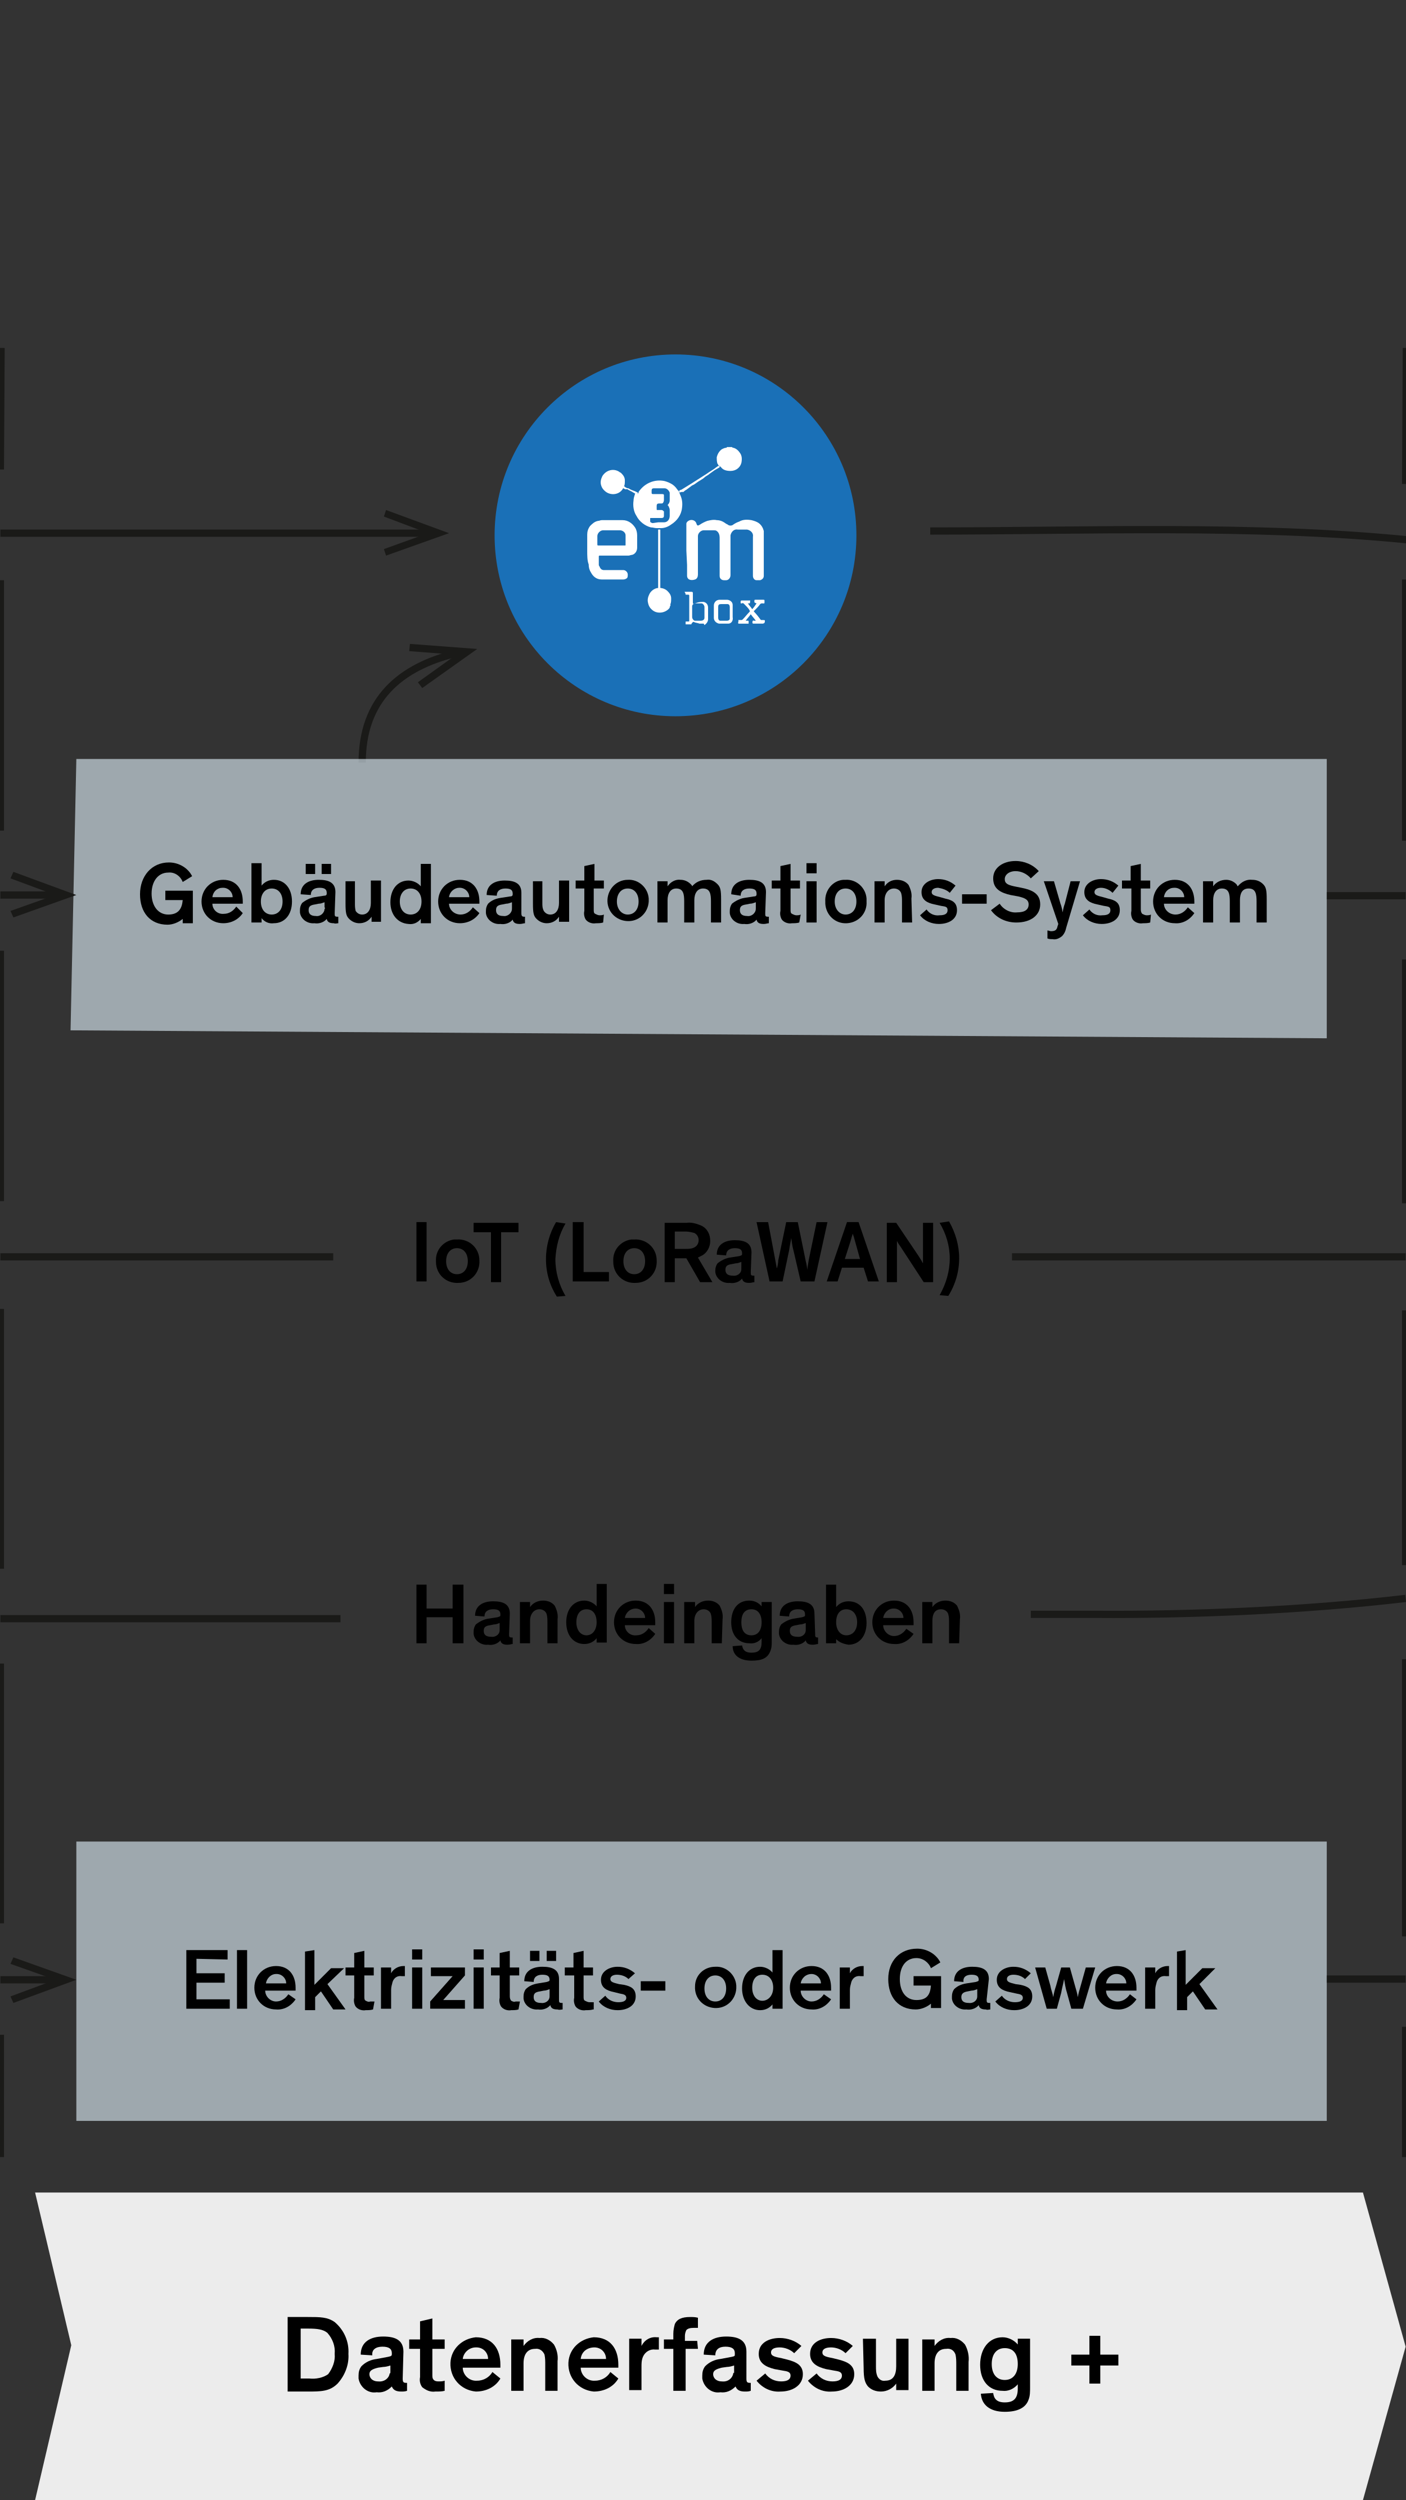 <?xml version="1.0" encoding="utf-8"?>
<!-- Generator: Adobe Illustrator 25.0.0, SVG Export Plug-In . SVG Version: 6.00 Build 0)  -->
<svg version="1.1" id="Ebene_1" xmlns="http://www.w3.org/2000/svg" xmlns:xlink="http://www.w3.org/1999/xlink" x="0px" y="0px"
	 width="194.2px" height="345.3px" viewBox="0 0 194.2 345.3" style="enable-background:new 0 0 194.2 345.3;" xml:space="preserve"
	>
<rect x="0" y="0" width="194.2" height="345.3" fill="#333333" stroke="none"/>
<style type="text/css">
	.st0{fill:none;stroke:#1A1A18;stroke-miterlimit:10;}
	.st1{fill:#1A1A18;}
	.st2{fill:#ECECEC;}
	.st3{opacity:0.64;fill:#DBEAF3;enable-background:new    ;}
	.st4{fill:#1A70B7;}
	.st5{fill:#FFFFFF;}
</style>
<g>
	<path class="st0" d="M194.15,273.338h-10.994"/>
	<path class="st0" d="M194.15,123.715h-10.994"/>
	<path class="st0" d="M128.484,73.341c21.989,0,44.277-0.9,65.766,1.199"/>
	<path class="st0" d="M194.15,220.765c-13.593,1.599-29.185,2.299-42.878,2.199h-8.895"/>
	<line class="st0" x1="139.778" y1="173.589" x2="194.15" y2="173.589"/>
	<path class="st0" d="M50.024,105.324c0-8.696,5.197-13.193,12.993-15.092"/>
	<polygon class="st1" points="58.32,95.029 57.72,94.23 63.018,90.432 56.521,89.932 56.621,88.932 65.916,89.632 	"/>
	<polygon class="st2" points="188.253,345.3 4.848,345.3 9.845,323.911 4.848,302.822 188.253,302.822 194.15,324.111 	"/>
	<path d="M39.73,330.208v-10.195h2.799c1.699,0,2.699,0,3.698,0.7c1.299,1.099,1.999,2.699,1.899,4.398
		c0.1,1.499-0.5,2.998-1.499,4.098c-1.099,1.099-2.299,1.099-4.198,1.099H39.73V330.208z M41.529,328.509h1.199
		c0.9,0.1,1.899-0.1,2.599-0.6c0.6-0.8,0.999-1.799,0.9-2.799c0.1-1.099-0.3-2.099-0.999-2.898c-0.6-0.5-1.399-0.6-2.699-0.6H41.53
		L41.529,328.509L41.529,328.509z"/>
	<path d="M55.621,328.509c0,0.5,0.1,0.6,0.5,0.6h0.1v1.099c-0.3,0.1-0.5,0.1-0.8,0.1c-0.7,0-1.099-0.2-1.299-0.7l0,0
		c-0.6,0.6-1.299,0.9-2.099,0.8c-1.199,0.2-2.299-0.7-2.499-1.899c0-0.1,0-0.2,0-0.4c0-0.5,0.1-0.9,0.4-1.299
		c0.6-0.6,1.299-0.9,2.099-0.999l1.599-0.3c0.4-0.1,0.5-0.1,0.5-0.4v-0.1c0-0.6-0.4-0.9-1.299-0.9c-0.9,0-1.499,0.4-1.399,1.199
		l-1.599-0.1c0-1.799,1.399-2.499,3.098-2.499s2.799,0.5,2.799,2.099L55.621,328.509z M53.922,327.61v-0.9
		c-0.3,0.1-0.7,0.2-0.999,0.2l-0.7,0.1c-0.8,0.2-1.199,0.4-1.199,0.9s0.4,0.999,1.199,0.999c0.8,0.1,1.499-0.4,1.599-1.099
		C53.922,327.809,53.922,327.71,53.922,327.61z"/>
	<path d="M61.418,330.208c-0.4,0.1-0.8,0.1-1.299,0.1c-0.7,0.1-1.299-0.2-1.799-0.6c-0.3-0.4-0.4-0.9-0.3-1.399v-3.898h-1.499
		v-1.299h1.499v-2.499l1.699-0.4v2.899h1.699v1.299h-1.699v3.598c0,0.3,0,0.5,0.2,0.7s0.5,0.2,0.7,0.2c0.3,0,0.5,0,0.8-0.1
		C61.418,328.809,61.418,330.208,61.418,330.208z"/>
	<path d="M69.114,328.509c-0.7,1.199-1.999,1.799-3.398,1.799c-2.099-0.2-3.598-1.899-3.498-3.998
		c0.1-1.899,1.599-3.298,3.498-3.498c2.299,0,3.398,1.599,3.398,3.798c0,0.1,0,0.3,0,0.4h-5.197c0,0.999,0.9,1.899,1.999,1.799l0,0
		c0.9,0,1.699-0.5,2.099-1.199L69.114,328.509z M63.917,325.81h3.498c0-0.9-0.7-1.599-1.599-1.599c0,0,0,0-0.1,0
		C64.817,324.211,64.017,324.911,63.917,325.81z"/>
	<path d="M77.01,330.208h-1.699v-3.598c0-0.5,0-0.9-0.1-1.399c-0.2-0.5-0.7-0.9-1.299-0.8c-1.099,0-1.599,0.8-1.599,1.999v3.798
		h-1.699v-7.096h1.699v0.9c0.5-0.7,1.299-1.199,2.199-1.099c0.8-0.1,1.499,0.3,1.999,0.9c0.4,0.7,0.6,1.499,0.5,2.299L77.01,330.208
		L77.01,330.208z"/>
	<path d="M85.406,328.509c-0.7,1.199-1.999,1.799-3.398,1.799c-2.099-0.2-3.598-1.899-3.498-3.998
		c0.1-1.899,1.599-3.298,3.498-3.498c2.299,0,3.398,1.599,3.398,3.798c0,0.1,0,0.3,0,0.4h-5.197c0,0.999,0.9,1.899,1.999,1.799l0,0
		c0.9,0,1.699-0.5,2.099-1.199L85.406,328.509z M80.209,325.81h3.498c0-0.9-0.7-1.599-1.599-1.599l0,0
		C81.108,324.211,80.309,324.811,80.209,325.81z"/>
	<path d="M88.604,323.012v0.999c0.4-0.8,1.199-1.299,2.099-1.199h0.3v1.699h-0.5c-0.7-0.1-1.399,0.3-1.699,0.999
		c-0.2,0.5-0.2,0.9-0.2,1.399v3.198h-1.699v-7.096h1.699V323.012z"/>
	<path d="M96.4,324.411h-1.699v5.797h-1.699v-5.797h-1.299v-1.299h1.299v-0.8c0-0.5,0.1-0.9,0.2-1.299
		c0.3-0.7,0.999-0.999,2.099-0.999c0.4,0,0.7,0,1.099,0.1v1.399c-0.2,0-0.3,0-0.6,0c-0.5,0-0.8,0.1-0.999,0.3
		c-0.1,0.2-0.2,0.5-0.2,0.8v0.7H96.3L96.4,324.411z"/>
	<path d="M103.097,328.509c0,0.5,0.1,0.6,0.5,0.6h0.1v1.099c-0.3,0.1-0.5,0.1-0.8,0.1c-0.7,0-1.099-0.2-1.299-0.7l0,0
		c-0.6,0.6-1.299,0.9-2.099,0.8c-1.199,0.2-2.299-0.7-2.499-1.899c0-0.1,0-0.2,0-0.4c0-0.5,0.1-0.9,0.4-1.299
		c0.6-0.6,1.299-0.9,2.099-0.999l1.599-0.3c0.4-0.1,0.4-0.1,0.4-0.4v-0.1c0-0.6-0.4-0.9-1.299-0.9c-0.9,0-1.399,0.4-1.399,1.199
		l-1.599-0.1c0-1.799,1.399-2.499,3.098-2.499s2.799,0.5,2.799,2.099L103.097,328.509z M101.398,327.61v-0.9
		c-0.3,0.1-0.7,0.2-0.999,0.2l-0.7,0.1c-0.8,0.2-1.199,0.4-1.199,0.9s0.4,0.999,1.199,0.999c0.8,0.1,1.499-0.4,1.599-1.199
		C101.398,327.809,101.398,327.71,101.398,327.61z"/>
	<path d="M109.694,325.011c-0.5-0.5-1.299-0.8-1.999-0.8s-1.199,0.2-1.199,0.7s0.5,0.6,1.499,0.8l0.8,0.2
		c1.099,0.3,2.099,0.7,2.099,1.999c0,1.599-1.499,2.399-3.098,2.399c-1.299,0.1-2.499-0.5-3.298-1.499l1.199-0.999
		c0.5,0.7,1.299,1.099,2.199,1.099c0.9,0,1.299-0.3,1.299-0.8s-0.4-0.6-1.099-0.7l-1.099-0.2c-1.199-0.3-2.199-0.8-2.199-2.099
		c0-1.599,1.499-2.199,2.899-2.199c1.099,0,2.199,0.4,2.998,1.099L109.694,325.011z"/>
	<path d="M116.79,325.011c-0.5-0.5-1.299-0.8-1.999-0.8s-1.199,0.2-1.199,0.7s0.5,0.6,1.499,0.8l0.8,0.2
		c1.099,0.3,2.099,0.7,2.099,1.999c0,1.599-1.499,2.399-3.098,2.399c-1.299,0.1-2.499-0.5-3.298-1.499l1.199-0.999
		c0.5,0.7,1.299,1.099,2.199,1.099c0.9,0,1.299-0.3,1.299-0.8s-0.4-0.6-1.099-0.7l-1.099-0.2c-1.199-0.3-2.199-0.8-2.199-2.099
		c0-1.599,1.499-2.199,2.899-2.199c1.099,0,2.199,0.4,2.998,1.099L116.79,325.011z"/>
	<path d="M119.189,323.012h1.799v3.798c0,0.5,0,0.9,0.2,1.399c0.2,0.4,0.6,0.7,1.099,0.6c1.099,0,1.499-0.8,1.499-1.999v-3.798
		h1.699v7.096h-1.699v-0.9c-0.5,0.7-1.299,1.099-2.099,1.099c-0.7,0-1.299-0.2-1.799-0.7c-0.4-0.5-0.6-0.999-0.6-2.599
		L119.189,323.012z"/>
	<path d="M133.781,330.208h-1.699v-3.598c0-0.5,0-0.9-0.1-1.399c-0.2-0.6-0.7-0.9-1.299-0.8c-1.099,0-1.599,0.8-1.599,1.999v3.798
		h-1.699v-7.096h1.699v0.9c0.5-0.7,1.299-1.199,2.199-1.099c0.8-0.1,1.499,0.3,1.999,0.9c0.4,0.7,0.6,1.599,0.5,2.399
		L133.781,330.208z"/>
	<path d="M137.179,330.508c0.1,0.7,0.4,1.299,1.599,1.299s1.799-0.5,1.799-1.899v-0.6l0,0c-0.5,0.6-1.299,0.999-2.099,0.9
		c-1.899,0-3.098-1.399-3.098-3.598s1.199-3.798,3.098-3.798c0.8,0,1.599,0.4,2.099,0.999v-0.8h1.699v6.697c0,0.6,0,1.199-0.2,1.699
		c-0.4,1.199-1.599,1.699-3.298,1.699c-2.099,0-3.198-0.999-3.298-2.499L137.179,330.508z M138.779,324.311
		c-1.099,0-1.799,0.8-1.799,2.199c0,1.399,0.7,2.199,1.799,2.199s1.799-0.8,1.799-2.199S139.978,324.311,138.779,324.311z"/>
	<path d="M151.972,329.209h-1.499v-2.499h-2.499v-1.499h2.499v-2.599h1.499v2.599h2.499v1.499h-2.499V329.209z"/>
	<rect x="10.545" y="254.347" class="st3" width="172.711" height="38.58"/>
	<path d="M27.136,270.539v1.999h3.898v1.299h-3.898v2.299h4.598v1.299h-5.997v-8.096h5.697v1.299L27.136,270.539z"/>
	<path d="M34.132,277.435h-1.399v-8.096h1.399V277.435z"/>
	<path d="M40.829,276.136c-0.6,0.9-1.599,1.499-2.699,1.399c-1.699,0-2.998-1.299-2.998-2.998c0-1.699,1.299-2.998,2.998-2.998
		c1.799,0,2.699,1.299,2.699,2.998c0,0.1,0,0.2,0,0.4h-4.198c0,0.8,0.7,1.499,1.499,1.499l0,0c0.7,0,1.299-0.4,1.699-0.999
		L40.829,276.136z M36.731,273.937h2.799c0-0.7-0.6-1.299-1.299-1.299c0,0,0,0-0.1,0C37.431,272.638,36.831,273.238,36.731,273.937z
		"/>
	<path d="M43.428,269.34v4.798l2.299-2.299h1.799l-2.299,2.199l2.499,3.498h-1.699l-1.699-2.499l-0.8,0.8v1.799h-1.399v-8.096
		L43.428,269.34z"/>
	<path d="M51.523,277.535c-0.3,0.1-0.7,0.1-0.999,0.1c-0.5,0.1-1.099-0.1-1.399-0.5c-0.2-0.3-0.3-0.8-0.2-1.199v-3.098h-1.199
		v-1.099h1.199v-1.999l1.399-0.3v2.299h1.299v1.099h-1.299v2.898c0,0.3,0,0.5,0.2,0.6s0.4,0.2,0.6,0.1c0.2,0,0.4,0,0.6,0
		L51.523,277.535z"/>
	<path d="M54.022,271.738v0.8c0.3-0.6,0.999-0.999,1.699-0.999h0.2v1.399h-0.4c-0.6-0.1-1.099,0.2-1.299,0.8
		c-0.1,0.4-0.2,0.7-0.2,1.099v2.599h-1.399v-5.697L54.022,271.738L54.022,271.738z"/>
	<path d="M58.32,270.639h-1.399v-1.399h1.399V270.639z M58.32,277.435h-1.399v-5.697h1.399V277.435z"/>
	<path d="M64.217,271.738v1.099l-2.998,3.398h2.998v1.199h-4.798v-0.999l3.098-3.498h-2.998v-1.199L64.217,271.738L64.217,271.738z"
		/>
	<path d="M66.816,270.639h-1.399v-1.399h1.399V270.639z M66.816,277.435h-1.399v-5.697h1.399V277.435z"/>
	<path d="M71.613,277.535c-0.3,0.1-0.7,0.1-0.999,0.1c-0.5,0.1-1.099-0.1-1.399-0.5c-0.2-0.3-0.3-0.8-0.2-1.199v-3.098h-1.199
		v-1.099h1.199v-1.999l1.399-0.3v2.299h1.299v1.099h-1.299v2.898c0,0.3,0.1,0.5,0.2,0.6c0.2,0.1,0.4,0.2,0.6,0.1c0.2,0,0.4,0,0.6,0
		L71.613,277.535z"/>
	<path d="M77.21,276.136c0,0.4,0,0.5,0.4,0.5h0.1v0.9c-0.2,0-0.4,0.1-0.7,0c-0.5,0-0.9-0.1-0.999-0.6l0,0
		c-0.4,0.5-1.099,0.7-1.699,0.6c-0.999,0.1-1.899-0.6-1.999-1.499c0-0.1,0-0.2,0-0.3c0-0.4,0.1-0.7,0.3-0.999
		c0.5-0.5,1.099-0.7,1.699-0.8l1.199-0.2c0.3-0.1,0.4-0.1,0.4-0.3l0,0c0-0.5-0.3-0.7-0.999-0.7s-1.199,0.3-1.199,0.999l-1.299-0.1
		c0-1.399,1.099-1.999,2.499-1.999s2.299,0.4,2.299,1.699L77.21,276.136z M73.212,269.44h1.299v1.399h-1.299V269.44z
		 M75.911,275.436v-0.7c-0.3,0.1-0.5,0.2-0.8,0.2l-0.5,0.1c-0.7,0.1-0.9,0.3-0.9,0.8s0.3,0.8,0.999,0.8c0.6,0.1,1.199-0.3,1.199-0.9
		C75.911,275.536,75.911,275.536,75.911,275.436L75.911,275.436z M75.511,269.44h1.299v1.399h-1.299V269.44z"/>
	<path d="M81.908,277.535c-0.3,0.1-0.7,0.1-0.999,0.1c-0.5,0.1-1.099-0.1-1.399-0.5c-0.2-0.3-0.3-0.8-0.2-1.199v-3.098h-1.3v-1.099
		h1.199v-1.999l1.399-0.3v2.299h1.299v1.099h-1.299v2.898c0,0.3,0,0.5,0.2,0.6s0.4,0.2,0.6,0.2s0.4,0,0.6,0v1h-0.1V277.535z"/>
	<path d="M86.805,273.338c-0.4-0.4-0.999-0.6-1.599-0.6c-0.5,0-0.9,0.2-0.9,0.6s0.4,0.5,1.199,0.7l0.7,0.1
		c0.9,0.2,1.599,0.5,1.599,1.599c0,1.299-1.199,1.899-2.499,1.899c-0.999,0-1.999-0.4-2.599-1.199l0.9-0.8
		c0.4,0.6,1.099,0.9,1.799,0.9c0.7,0,1.099-0.2,1.099-0.6s-0.3-0.5-0.9-0.6l-0.8-0.2c-0.999-0.2-1.799-0.6-1.799-1.699
		c0-1.199,1.199-1.799,2.299-1.799c0.9,0,1.699,0.3,2.399,0.9L86.805,273.338z"/>
	<path d="M88.504,274.937v-1.299h3.398v1.299H88.504z"/>
	<path d="M98.799,271.638c1.499-0.1,2.799,1.099,2.899,2.599c0,0.1,0,0.2,0,0.4c-0.1,1.599-1.399,2.799-2.998,2.699
		s-2.799-1.399-2.699-2.998C96.001,272.838,97.2,271.638,98.799,271.638z M98.799,276.436c0.9,0,1.499-0.7,1.499-1.799
		s-0.6-1.799-1.499-1.799c-0.9,0-1.499,0.7-1.499,1.799S97.9,276.436,98.799,276.436L98.799,276.436z"/>
	<path d="M102.497,274.637c0-1.799,0.999-2.998,2.499-2.998c0.6,0,1.299,0.3,1.699,0.8v-3.098h1.399v8.096h-1.399v-0.6
		c-0.4,0.5-0.999,0.8-1.699,0.8C103.497,277.635,102.497,276.336,102.497,274.637z M105.296,272.738c-0.9,0-1.399,0.7-1.399,1.799
		s0.6,1.799,1.399,1.799s1.499-0.7,1.499-1.799C106.795,273.437,106.195,272.738,105.296,272.738z"/>
	<path d="M114.791,276.136c-0.6,0.9-1.599,1.499-2.699,1.399c-1.699,0-2.998-1.299-2.998-2.998c0-1.699,1.299-2.998,2.998-2.998l0,0
		c1.799,0,2.699,1.299,2.699,2.998c0,0.1,0,0.2,0,0.4h-4.198c0,0.8,0.7,1.499,1.499,1.499l0,0c0.7,0,1.299-0.4,1.699-0.999
		L114.791,276.136z M110.593,273.937h2.799c0-0.7-0.6-1.299-1.299-1.299l0,0C111.293,272.638,110.693,273.238,110.593,273.937z"/>
	<path d="M117.39,271.738v0.8c0.3-0.6,0.999-0.999,1.699-0.999h0.2v1.399h-0.4c-0.6-0.1-1.099,0.2-1.299,0.8
		c-0.1,0.4-0.2,0.7-0.2,1.099v2.599h-1.399v-5.697L117.39,271.738L117.39,271.738z"/>
	<path d="M126.685,269.14c1.299,0,2.599,0.7,3.198,1.899l-1.299,0.8c-0.3-0.8-1.099-1.399-1.999-1.399
		c-1.399,0-2.299,1.099-2.299,2.898s0.9,2.899,2.299,2.899c1.499,0,1.899-0.8,1.999-1.999h-2.399v-1.299h3.798v4.398h-1.399v-0.6
		c-0.6,0.5-1.399,0.8-2.099,0.8c-2.399,0-3.798-1.699-3.798-4.198C122.687,270.839,124.286,269.14,126.685,269.14z"/>
	<path d="M136.28,276.136c0,0.4,0,0.5,0.4,0.5h0.1v0.9c-0.2,0-0.4,0.1-0.6,0c-0.5,0-0.9-0.1-0.999-0.6l0,0
		c-0.4,0.5-1.099,0.7-1.699,0.6c-0.999,0.1-1.899-0.6-1.999-1.499c0-0.1,0-0.2,0-0.3c0-0.4,0.1-0.7,0.3-0.999
		c0.5-0.5,1.099-0.7,1.699-0.8l1.299-0.2c0.3-0.1,0.4-0.1,0.4-0.3l0,0c0-0.5-0.3-0.7-0.999-0.7c-0.7,0-1.199,0.3-1.099,0.999
		l-1.299-0.1c0-1.399,1.099-1.999,2.499-1.999s2.299,0.4,2.299,1.699L136.28,276.136z M134.981,275.436v-0.7
		c-0.3,0.1-0.5,0.2-0.8,0.2l-0.5,0.1c-0.6,0.1-0.9,0.3-0.9,0.8s0.3,0.8,0.999,0.8c0.6,0.1,1.199-0.3,1.199-0.9
		C134.981,275.536,134.981,275.536,134.981,275.436z"/>
	<path d="M141.577,273.338c-0.4-0.4-0.999-0.6-1.599-0.6c-0.5,0-0.9,0.2-0.9,0.6s0.4,0.5,1.199,0.7l0.7,0.1
		c0.9,0.2,1.599,0.5,1.599,1.599c0,1.299-1.199,1.899-2.499,1.899c-0.999,0-1.999-0.4-2.599-1.199l0.9-0.8
		c0.4,0.6,1.099,0.9,1.799,0.9s1.099-0.2,1.099-0.6s-0.3-0.5-0.9-0.6l-0.9-0.2c-0.999-0.2-1.799-0.6-1.799-1.699
		c0-1.199,1.199-1.799,2.299-1.799c0.9,0,1.699,0.3,2.399,0.9L141.577,273.338z"/>
	<path d="M147.374,275.237c-0.2-0.6-0.3-1.299-0.4-1.899l0,0c-0.1,0.6-0.3,1.299-0.4,1.899l-0.6,2.199h-1.399l-1.599-5.697h1.399
		l0.7,2.499c0.1,0.6,0.3,0.999,0.4,1.599l0,0c0.1-0.6,0.2-0.999,0.4-1.599l0.7-2.499h1.199l0.7,2.499c0.2,0.7,0.3,0.999,0.4,1.599
		l0,0c0.1-0.6,0.2-0.9,0.4-1.599l0.7-2.499h1.299l-1.699,5.697h-1.599L147.374,275.237z"/>
	<path d="M156.969,276.136c-0.6,0.9-1.599,1.499-2.699,1.399c-1.699,0-2.998-1.299-2.998-2.998c0-1.699,1.299-2.998,2.998-2.998
		c1.799,0,2.699,1.299,2.699,2.998c0,0.1,0,0.2,0,0.4h-4.198c0,0.8,0.7,1.499,1.599,1.499l0,0c0.7,0,1.299-0.4,1.699-0.999
		L156.969,276.136z M152.771,273.937h2.799c0-0.7-0.6-1.299-1.299-1.299c0,0,0,0-0.1,0
		C153.471,272.638,152.871,273.238,152.771,273.937L152.771,273.937z"/>
	<path d="M159.568,271.738v0.8c0.3-0.6,0.999-0.999,1.699-0.999h0.2v1.399h-0.4c-0.6-0.1-1.099,0.2-1.299,0.8
		c-0.1,0.4-0.2,0.7-0.2,1.099v2.599h-1.399v-5.697L159.568,271.738L159.568,271.738z"/>
	<path d="M163.766,269.34v4.798l2.299-2.299h1.799l-2.199,2.199l2.499,3.498h-1.699l-1.699-2.499l-0.8,0.8v1.799h-1.399v-8.096
		L163.766,269.34z"/>
	<polygon class="st3" points="183.256,143.404 9.745,142.305 10.545,104.824 183.256,104.824 	"/>
	<path d="M23.338,119.117c1.299,0,2.599,0.7,3.198,1.899l-1.299,0.8c-0.3-0.8-1.099-1.399-1.999-1.299
		c-1.399,0-2.299,1.199-2.299,2.899s0.9,2.899,2.299,2.899s1.899-0.8,1.999-1.999h-2.399v-1.299h3.798v4.498h-1.399v-0.6
		c-0.6,0.5-1.399,0.8-2.099,0.8c-2.399,0-3.798-1.699-3.798-4.198S20.939,119.117,23.338,119.117z"/>
	<path d="M33.533,126.113c-0.6,0.9-1.599,1.399-2.699,1.399c-1.699,0-2.998-1.299-2.998-2.998s1.299-2.998,2.998-2.998
		c1.799,0,2.699,1.299,2.699,2.998c0,0.1,0,0.2,0,0.3h-4.198c0,0.8,0.7,1.499,1.599,1.399c0.7,0,1.299-0.4,1.699-0.999
		L33.533,126.113z M29.335,123.914h2.799c0-0.7-0.6-1.299-1.299-1.299c0,0,0,0-0.1,0C30.035,122.615,29.435,123.115,29.335,123.914z
		"/>
	<path d="M36.131,126.813v0.6h-1.399v-8.196h1.399v3.098c0.4-0.5,0.999-0.8,1.699-0.8c1.499,0,2.499,1.199,2.499,2.998
		s-0.999,2.998-2.499,2.998C37.131,127.613,36.531,127.313,36.131,126.813z M37.531,126.313c0.9,0,1.499-0.7,1.499-1.799
		c0-1.099-0.6-1.799-1.499-1.799s-1.499,0.7-1.499,1.799C36.031,125.614,36.631,126.313,37.531,126.313z"/>
	<path d="M46.226,126.113c0,0.4,0,0.5,0.4,0.5h0.1v0.9c-0.2,0-0.4,0.1-0.6,0c-0.5,0-0.9-0.1-0.999-0.6l0,0
		c-0.4,0.5-1.099,0.7-1.699,0.6c-0.999,0.1-1.899-0.6-1.999-1.499c0-0.1,0-0.2,0-0.3c0-0.4,0.1-0.7,0.3-0.999
		c0.5-0.4,1.099-0.7,1.699-0.8l1.299-0.2c0.3,0,0.4-0.1,0.4-0.3v-0.1c0-0.5-0.3-0.7-0.999-0.7c-0.7,0-1.199,0.3-1.199,0.999
		l-1.399-0.1c0-1.399,1.099-1.999,2.499-1.999s2.299,0.4,2.299,1.699L46.226,126.113z M42.228,119.317h1.299v1.399h-1.299V119.317z
		 M44.827,125.314v-0.7c-0.3,0.1-0.5,0.2-0.8,0.2l-0.5,0.1c-0.7,0.1-0.9,0.3-0.9,0.8s0.3,0.8,0.999,0.8
		c0.6,0.1,1.199-0.4,1.199-0.999C44.927,125.514,44.927,125.414,44.827,125.314L44.827,125.314z M44.427,119.317h1.299v1.399h-1.299
		V119.317z"/>
	<path d="M47.725,121.716h1.299v2.998c0,0.4,0,0.7,0.1,1.099c0.2,0.3,0.5,0.5,0.9,0.5c0.8,0,1.199-0.7,1.199-1.599v-3.098h1.399
		v5.697h-1.299v-0.7c-0.4,0.6-0.999,0.9-1.699,0.9c-0.5,0-0.999-0.2-1.399-0.6s-0.5-0.8-0.5-2.099V121.716z"/>
	<path d="M53.922,124.614c0-1.799,0.999-2.998,2.499-2.998c0.6,0,1.299,0.3,1.699,0.8v-3.098h1.399v8.196H58.12v-0.6
		c-0.4,0.5-0.999,0.8-1.699,0.7C54.922,127.513,53.922,126.313,53.922,124.614z M56.721,122.715c-0.9,0-1.499,0.7-1.499,1.799
		c0,1.099,0.6,1.799,1.499,1.799c0.9,0,1.499-0.7,1.499-1.799C58.22,123.415,57.62,122.715,56.721,122.715z"/>
	<path d="M66.216,126.113c-0.6,0.9-1.599,1.399-2.699,1.399c-1.699,0-2.998-1.299-2.998-2.998s1.299-2.998,2.998-2.998
		c1.799,0,2.699,1.299,2.699,2.998c0,0.1,0,0.2,0,0.3h-4.198c0,0.8,0.7,1.499,1.599,1.499l0,0c0.7,0,1.299-0.4,1.699-0.999
		L66.216,126.113z M62.018,123.914h2.799c0-0.7-0.6-1.299-1.299-1.299c0,0,0,0-0.1,0C62.818,122.615,62.118,123.115,62.018,123.914z
		"/>
	<path d="M72.013,126.113c0,0.4,0.1,0.5,0.4,0.5h0.1v0.9c-0.2,0-0.4,0.1-0.7,0.1c-0.5,0-0.9-0.1-0.999-0.6l0,0
		c-0.4,0.5-1.099,0.7-1.699,0.6c-0.999,0.1-1.899-0.6-1.999-1.499c0-0.1,0-0.2,0-0.3c0-0.4,0.1-0.7,0.3-0.999
		c0.5-0.5,1.099-0.7,1.699-0.8l1.299-0.2c0.3,0,0.4-0.1,0.4-0.3v-0.1c0-0.5-0.3-0.7-0.999-0.7s-1.199,0.3-1.199,0.999l-1.399-0.1
		c0-1.399,1.099-1.999,2.499-1.999c1.399,0,2.299,0.4,2.299,1.699L72.013,126.113z M70.714,125.314v-0.7c-0.3,0.1-0.5,0.2-0.8,0.2
		l-0.5,0.1c-0.7,0.1-0.9,0.3-0.9,0.8s0.3,0.8,0.999,0.8c0.6,0.1,1.199-0.4,1.199-0.999
		C70.714,125.514,70.714,125.414,70.714,125.314L70.714,125.314z"/>
	<path d="M73.512,121.716h1.399v2.998c0,0.4,0,0.7,0.2,1.099c0.2,0.3,0.5,0.5,0.9,0.5c0.8,0,1.199-0.7,1.199-1.599v-3.098h1.399
		v5.697H77.21v-0.7c-0.4,0.6-0.999,0.9-1.699,0.9c-0.5,0-0.999-0.2-1.399-0.6s-0.5-0.8-0.5-2.099v-3.098
		C73.612,121.716,73.512,121.716,73.512,121.716z"/>
	<path d="M83.307,127.413c-0.3,0.1-0.7,0.1-0.999,0.1c-0.5,0.1-1.099-0.1-1.399-0.5c-0.2-0.3-0.3-0.8-0.2-1.199v-3.098H79.51v-1.099
		h1.199v-1.999l1.399-0.3v2.299h1.299v1.099h-1.399v2.899c0,0.3,0,0.5,0.2,0.6s0.4,0.2,0.6,0.2s0.4,0,0.6-0.1L83.307,127.413z"/>
	<path d="M86.705,121.516c1.499-0.1,2.799,1.099,2.899,2.599c0,0.1,0,0.2,0,0.4c-0.1,1.599-1.399,2.799-2.998,2.699
		s-2.799-1.399-2.699-2.998C84.007,122.715,85.206,121.516,86.705,121.516z M86.705,126.313c0.9,0,1.499-0.7,1.499-1.799
		c0-1.099-0.6-1.799-1.499-1.799s-1.499,0.7-1.499,1.799C85.206,125.614,85.906,126.313,86.705,126.313L86.705,126.313z"/>
	<path d="M95.601,122.415c0.5-0.6,1.199-0.9,1.999-0.9c0.6-0.1,1.099,0.2,1.499,0.6s0.5,0.8,0.5,2.099v3.198H98.2v-2.898
		c0-0.999-0.1-1.799-1.099-1.799c-0.8,0-1.199,0.7-1.199,1.599v3.098h-1.399v-2.898c0-0.999-0.1-1.799-1.099-1.799
		c-0.8,0-1.199,0.7-1.199,1.599v3.098h-1.399v-5.697h1.399v0.7c0.4-0.6,1.099-0.999,1.799-0.9c0.5,0,0.999,0.2,1.399,0.6
		C95.501,122.215,95.601,122.315,95.601,122.415z"/>
	<path d="M105.696,126.113c0,0.4,0,0.5,0.4,0.5h0.1v0.9c-0.2,0-0.4,0.1-0.7,0.1c-0.5,0-0.9-0.1-0.999-0.6l0,0
		c-0.4,0.5-1.099,0.7-1.699,0.6c-0.999,0.1-1.899-0.6-1.999-1.499c0-0.1,0-0.2,0-0.3c0-0.4,0.1-0.7,0.3-0.999
		c0.5-0.4,1.099-0.7,1.699-0.8l1.299-0.2c0.3,0,0.4-0.1,0.4-0.3v-0.1c0-0.5-0.3-0.7-0.999-0.7c-0.7,0-1.199,0.3-1.199,0.999
		l-1.299-0.2c0-1.399,1.099-1.999,2.499-1.999c1.399,0,2.299,0.4,2.299,1.699L105.696,126.113z M104.396,125.314v-0.7
		c-0.3,0.1-0.5,0.2-0.8,0.2l-0.5,0.1c-0.7,0.1-0.9,0.3-0.9,0.8s0.3,0.8,0.999,0.8c0.6,0.1,1.199-0.4,1.199-0.999
		C104.396,125.514,104.396,125.414,104.396,125.314z"/>
	<path d="M110.393,127.413c-0.3,0.1-0.7,0.1-0.999,0.1c-0.5,0.1-1.099-0.1-1.399-0.5c-0.2-0.3-0.3-0.8-0.2-1.199v-3.098h-1.199
		v-1.099h1.199v-1.999l1.399-0.3v2.299h1.299v1.099h-1.299v2.899c0,0.3,0,0.5,0.2,0.6s0.4,0.2,0.6,0.2s0.4,0,0.6-0.1
		L110.393,127.413z"/>
	<path d="M112.792,120.616h-1.399v-1.399h1.399V120.616z M112.792,127.413h-1.399v-5.697h1.399V127.413z"/>
	<path d="M116.79,121.516c1.499-0.1,2.799,1.099,2.899,2.599c0,0.1,0,0.2,0,0.4c0.1,1.599-1.099,2.899-2.699,2.998
		c-1.599,0.1-2.899-1.099-2.998-2.699c0-0.1,0-0.2,0-0.3c-0.1-1.499,0.999-2.899,2.499-2.998
		C116.59,121.516,116.69,121.516,116.79,121.516z M116.79,126.313c0.9,0,1.499-0.7,1.499-1.799c0-1.099-0.6-1.799-1.499-1.799
		c-0.9,0-1.499,0.7-1.499,1.799C115.291,125.614,115.99,126.313,116.79,126.313L116.79,126.313z"/>
	<path d="M125.985,127.413h-1.399v-2.899c0-0.4,0-0.7-0.1-1.099s-0.5-0.7-0.999-0.7c-0.8,0-1.299,0.7-1.299,1.599v3.098h-1.399
		v-5.697h1.399v0.7c0.4-0.6,0.999-0.9,1.699-0.9c0.6,0,1.199,0.2,1.599,0.7c0.3,0.6,0.5,1.199,0.4,1.899L125.985,127.413z"/>
	<path d="M131.182,123.315c-0.4-0.4-0.999-0.6-1.599-0.7c-0.5,0-0.9,0.2-0.9,0.6s0.4,0.5,1.199,0.7l0.7,0.2
		c0.9,0.2,1.599,0.5,1.599,1.599c0,1.299-1.199,1.899-2.499,1.899c-0.999,0-1.999-0.4-2.599-1.199l0.9-0.8
		c0.4,0.6,1.099,0.9,1.799,0.8c0.7,0,1.099-0.2,1.099-0.7s-0.3-0.5-0.9-0.6l-0.9-0.2c-0.999-0.2-1.799-0.6-1.799-1.699
		c0-1.199,1.199-1.799,2.299-1.799c0.9,0,1.699,0.3,2.399,0.9L131.182,123.315z"/>
	<path d="M132.882,124.814v-1.299h3.398v1.299H132.882z"/>
	<path d="M142.377,121.316c-0.5-0.6-1.299-0.999-2.099-0.999c-0.9,0-1.499,0.5-1.499,1.099c0,0.6,0.4,0.8,1.299,0.999l0.999,0.2
		c1.499,0.3,2.599,0.8,2.599,2.299s-1.299,2.499-3.298,2.499c-1.399,0-2.699-0.6-3.498-1.699l1.199-0.9
		c0.5,0.8,1.499,1.299,2.399,1.199c1.099,0,1.599-0.4,1.599-1.099c0-0.7-0.6-0.9-1.399-1.099l-1.099-0.2
		c-1.299-0.3-2.399-0.8-2.399-2.299s1.399-2.399,3.098-2.399c1.199,0,2.399,0.5,3.198,1.399L142.377,121.316z"/>
	<path d="M149.173,121.716l-1.899,6.397c-0.1,0.5-0.3,0.9-0.6,1.199c-0.4,0.3-0.8,0.5-1.299,0.4c-0.2,0-0.5,0-0.7-0.1v-1.099
		c0.2,0,0.3,0.1,0.5,0.1c0.6,0,0.8-0.2,0.9-0.7l0.1-0.3l-1.999-5.897h1.399l0.9,3.098c0.2,0.5,0.3,1.199,0.3,1.199l0,0
		c0,0,0.1-0.7,0.3-1.199l0.8-3.098L149.173,121.716z"/>
	<path d="M153.671,123.315c-0.4-0.4-0.999-0.7-1.599-0.7c-0.5,0-0.9,0.2-0.9,0.6s0.4,0.5,1.199,0.7l0.7,0.2
		c0.9,0.2,1.599,0.5,1.599,1.599c0,1.299-1.199,1.899-2.499,1.899c-0.999,0-1.999-0.4-2.599-1.199l0.9-0.8
		c0.4,0.6,1.099,0.9,1.799,0.8c0.7,0,1.099-0.2,1.099-0.7s-0.3-0.5-0.9-0.6l-0.9-0.2c-0.999-0.2-1.799-0.6-1.799-1.699
		c0-1.199,1.199-1.799,2.299-1.799c0.9,0,1.699,0.3,2.399,0.9L153.671,123.315z"/>
	<path d="M158.868,127.413c-0.3,0.1-0.7,0.1-0.999,0.1c-0.5,0.1-1.099-0.1-1.399-0.5c-0.2-0.3-0.3-0.8-0.2-1.199v-3.098h-1.299
		v-1.099h1.199v-1.999l1.399-0.3v2.299h1.299v1.099h-1.299v2.899c0,0.3,0.1,0.5,0.2,0.6c0.2,0.1,0.4,0.2,0.6,0.2
		c0.2,0,0.4,0,0.6-0.1L158.868,127.413z"/>
	<path d="M164.965,126.113c-0.6,0.9-1.599,1.499-2.699,1.399c-1.699,0-2.998-1.299-2.998-2.998s1.299-2.998,2.998-2.998
		c1.799,0,2.699,1.299,2.699,2.998c0,0.1,0,0.2,0,0.3h-4.198c0,0.8,0.7,1.499,1.599,1.499l0,0c0.7,0,1.299-0.4,1.699-0.999
		L164.965,126.113z M160.767,123.914h2.799c0-0.7-0.6-1.299-1.299-1.299c0,0,0,0-0.1,0
		C161.467,122.615,160.867,123.115,160.767,123.914L160.767,123.914z"/>
	<path d="M170.962,122.415c0.5-0.6,1.199-0.999,1.999-0.9c0.6,0,1.099,0.2,1.499,0.6s0.5,0.8,0.5,2.099v3.198h-1.399v-2.898
		c0-0.999-0.1-1.799-1.099-1.799c-0.9,0-1.199,0.7-1.199,1.599v3.098h-1.399v-2.898c0-0.999-0.1-1.799-1.099-1.799
		c-0.8,0-1.199,0.7-1.199,1.599v3.098h-1.399v-5.697h1.399v0.7c0.4-0.6,1.099-0.9,1.799-0.9c0.5,0,0.999,0.2,1.399,0.6
		C170.862,122.215,170.862,122.315,170.962,122.415z"/>
	<path d="M58.92,176.987h-1.4v-8.196h1.399L58.92,176.987L58.92,176.987z"/>
	<path d="M63.118,171.19c1.699-0.1,3.098,1.199,3.098,2.898c0.1,1.699-1.199,3.098-2.899,3.098c-1.699,0.1-3.098-1.199-3.098-2.898
		v-0.1c-0.1-1.499,0.999-2.799,2.499-2.998C62.818,171.19,62.918,171.19,63.118,171.19z M63.118,175.988
		c0.9,0,1.499-0.7,1.499-1.799s-0.6-1.799-1.499-1.799c-0.9,0-1.499,0.7-1.499,1.799S62.218,175.988,63.118,175.988L63.118,175.988z
		"/>
	<path d="M65.416,168.891h6.197v1.299h-2.399v6.896h-1.399v-6.896h-2.399C65.416,170.191,65.416,168.891,65.416,168.891z"/>
	<path d="M76.91,179.086c-0.999-1.599-1.499-3.298-1.499-5.197c0-1.799,0.5-3.598,1.399-5.097l1.299,0.2
		c-0.9,1.499-1.299,3.198-1.399,4.897c0,1.799,0.5,3.598,1.399,5.097L76.91,179.086z"/>
	<path d="M80.609,168.891v6.796h3.498v1.299H79.11v-8.196h1.499V168.891z"/>
	<path d="M87.605,171.19c1.699-0.1,3.098,1.199,3.098,2.898c0.1,1.699-1.199,3.098-2.899,3.098c-1.699,0.1-3.098-1.199-3.098-2.898
		v-0.1c-0.1-1.499,0.999-2.799,2.499-2.998C87.305,171.19,87.505,171.19,87.605,171.19z M87.605,175.988
		c0.9,0,1.499-0.7,1.499-1.799s-0.6-1.799-1.499-1.799c-0.9,0-1.499,0.7-1.499,1.799S86.705,175.988,87.605,175.988L87.605,175.988z
		"/>
	<path d="M93.202,173.789v3.298h-1.399v-8.196h2.998c0.7-0.1,1.399,0.1,2.099,0.4c0.8,0.4,1.199,1.199,1.199,2.099
		c0,0.8-0.4,1.599-1.099,1.999c-0.2,0.1-0.4,0.2-0.6,0.3l1.999,3.398H96.7l-1.899-3.298L93.202,173.789L93.202,173.789z
		 M93.202,172.489h1.499c0.4,0,0.8,0,1.199-0.2c0.4-0.2,0.6-0.6,0.6-0.999c0-0.4-0.2-0.8-0.6-0.999c-0.4-0.1-0.8-0.2-1.199-0.2
		h-1.499V172.489z"/>
	<path d="M103.697,175.688c0,0.4,0,0.5,0.4,0.5h0.1v0.9c-0.2,0-0.4,0.1-0.7,0.1c-0.5,0-0.9-0.1-0.999-0.6l0,0
		c-0.4,0.5-1.099,0.7-1.699,0.6c-0.999,0.1-1.899-0.6-1.999-1.499c0-0.1,0-0.2,0-0.2c0-0.4,0.1-0.7,0.3-0.999
		c0.5-0.4,1.099-0.7,1.699-0.8l1.299-0.2c0.3-0.1,0.4-0.1,0.4-0.3v-0.1c0-0.5-0.3-0.7-0.999-0.7c-0.7,0-1.199,0.3-1.199,0.999
		l-1.299-0.1c0-1.399,1.099-1.999,2.499-1.999c1.399,0,2.299,0.4,2.299,1.699L103.697,175.688z M102.397,174.988v-0.7
		c-0.3,0.1-0.5,0.2-0.8,0.2l-0.5,0.1c-0.7,0.1-0.9,0.3-0.9,0.8s0.3,0.8,0.999,0.8c0.6,0.1,1.199-0.3,1.199-0.9
		C102.397,175.088,102.397,175.088,102.397,174.988z"/>
	<path d="M111.293,174.189c0.1,0.4,0.2,0.9,0.2,1.199l0.2-1.299l1.099-5.297h1.499l-1.799,8.196h-1.899l-0.999-4.298
		c-0.2-0.7-0.3-1.699-0.3-1.699s-0.2,0.999-0.3,1.699l-0.9,4.298h-1.799l-1.799-8.196h1.599l0.999,5.297
		c0.1,0.5,0.2,1.099,0.2,1.099c0.1-0.2,0.2-0.8,0.2-1.099l1.099-5.297h1.599L111.293,174.189z"/>
	<path d="M115.69,176.987h-1.499l2.799-8.196h1.599l2.799,8.196h-1.499l-0.6-1.899h-2.998L115.69,176.987z M118.089,171.39
		c-0.1-0.4-0.2-0.7-0.3-0.999l0,0c-0.1,0.3-0.2,0.6-0.3,0.999l-0.8,2.499h2.099L118.089,171.39z"/>
	<path d="M126.885,173.489c0.2,0.3,0.5,0.8,0.6,0.999c0-0.3,0-1.799,0-2.898v-2.699h1.399v8.196h-1.299l-3.198-4.897
		c-0.3-0.4-0.5-0.8-0.5-0.8c0,0.4,0,1.699,0,2.998v2.699h-1.399v-8.196h1.299L126.885,173.489z"/>
	<path d="M129.783,178.886c0.9-1.599,1.399-3.298,1.399-5.097c0-1.699-0.5-3.398-1.399-4.897l1.299-0.2
		c0.9,1.599,1.399,3.298,1.399,5.097s-0.5,3.598-1.499,5.197L129.783,178.886z"/>
	<path d="M58.92,223.363v3.598h-1.4v-8.096h1.399v3.298h3.598v-3.298h1.499v8.096h-1.499v-3.598H58.92z"/>
	<path d="M70.314,225.662c0,0.4,0,0.5,0.4,0.5h0.1v0.9c-0.2,0-0.4,0.1-0.7,0.1c-0.5,0-0.9-0.1-0.999-0.6l0,0
		c-0.4,0.5-1.099,0.7-1.699,0.6c-0.999,0.1-1.899-0.6-1.999-1.499c0-0.1,0-0.2,0-0.3c0-0.4,0.1-0.7,0.3-0.999
		c0.5-0.4,1.099-0.7,1.699-0.8l1.299-0.2c0.3-0.1,0.4-0.1,0.4-0.3v-0.1c0-0.5-0.3-0.7-0.999-0.7s-1.199,0.3-1.199,0.999l-1.299-0.1
		c0-1.399,1.099-1.999,2.499-1.999c1.399,0,2.299,0.4,2.299,1.699L70.314,225.662z M69.014,224.862v-0.7c-0.3,0.1-0.5,0.2-0.8,0.2
		l-0.5,0.1c-0.7,0.1-0.9,0.3-0.9,0.8s0.3,0.8,0.999,0.8c0.6,0.1,1.199-0.3,1.199-0.9C69.014,225.062,69.014,224.962,69.014,224.862
		L69.014,224.862z"/>
	<path d="M77.01,226.961h-1.399v-2.898c0-0.4,0-0.7-0.1-1.099c-0.1-0.4-0.5-0.7-0.999-0.7c-0.8,0-1.299,0.7-1.299,1.599v3.098
		h-1.399v-5.697h1.399v0.7c0.4-0.6,1.099-0.9,1.799-0.9c0.6,0,1.199,0.2,1.599,0.7c0.3,0.6,0.5,1.199,0.4,1.899L77.01,226.961
		L77.01,226.961z"/>
	<path d="M78.21,224.063c0-1.799,0.999-2.998,2.499-2.998c0.6,0,1.299,0.3,1.699,0.8v-3.098h1.399v8.096h-1.399v-0.6
		c-0.4,0.5-0.999,0.8-1.699,0.8C79.209,227.061,78.21,225.862,78.21,224.063z M81.008,222.264c-0.9,0-1.399,0.7-1.399,1.799
		s0.6,1.799,1.399,1.799c0.8,0,1.399-0.7,1.399-1.799S81.908,222.264,81.008,222.264z"/>
	<path d="M90.503,225.662c-0.6,0.9-1.599,1.499-2.699,1.399c-1.699,0-2.998-1.299-2.998-2.998s1.299-2.998,2.998-2.998
		c1.799,0,2.699,1.299,2.699,2.998c0,0.1,0,0.3,0,0.4h-4.198c0,0.8,0.7,1.499,1.599,1.399c0.7,0,1.299-0.4,1.699-0.999
		L90.503,225.662z M86.306,223.463h2.799c0-0.7-0.6-1.299-1.299-1.299l0,0C87.005,222.164,86.406,222.764,86.306,223.463z"/>
	<path d="M93.102,220.165h-1.399v-1.399h1.399V220.165z M93.102,226.961h-1.399v-5.697h1.399V226.961z"/>
	<path d="M99.699,226.961H98.3v-2.898c0-0.4,0-0.7-0.1-1.099s-0.5-0.7-0.999-0.7c-0.8,0-1.299,0.7-1.299,1.599v3.098h-1.399v-5.697
		h1.499v0.7c0.4-0.6,1.099-0.9,1.799-0.9c0.6,0,1.199,0.2,1.599,0.7c0.3,0.6,0.5,1.199,0.4,1.899L99.699,226.961z"/>
	<path d="M102.497,227.261c0.1,0.5,0.3,0.999,1.299,0.999s1.399-0.4,1.399-1.499v-0.5l0,0c-0.4,0.5-0.999,0.8-1.699,0.7
		c-1.499,0-2.499-1.099-2.499-2.898s0.9-2.998,2.499-2.998c0.7,0,1.299,0.3,1.699,0.8v-0.6h1.399v5.397c0,0.5,0,0.9-0.2,1.399
		c-0.4,0.999-1.199,1.299-2.599,1.299c-1.699,0-2.599-0.8-2.599-1.999L102.497,227.261z M103.797,222.264
		c-0.9,0-1.399,0.6-1.399,1.799c0,1.199,0.5,1.799,1.399,1.799c0.9,0,1.399-0.7,1.399-1.799S104.696,222.264,103.797,222.264z"/>
	<path d="M112.592,225.662c0,0.4,0,0.5,0.4,0.5l0,0v0.9c-0.2,0-0.4,0.1-0.7,0.1c-0.5,0-0.9-0.1-0.999-0.6l0,0
		c-0.4,0.5-1.099,0.7-1.699,0.6c-0.999,0.1-1.899-0.6-1.999-1.499c0-0.1,0-0.2,0-0.3c0-0.4,0.1-0.7,0.3-0.999
		c0.5-0.4,1.099-0.7,1.699-0.8l1.199-0.2c0.3-0.1,0.4-0.1,0.4-0.3v-0.1c0-0.5-0.3-0.7-0.999-0.7c-0.7,0-1.199,0.3-1.199,0.999
		l-1.299-0.1c0-1.399,1.099-1.999,2.499-1.999c1.399,0,2.299,0.4,2.299,1.699L112.592,225.662z M111.293,224.862v-0.7
		c-0.3,0.1-0.5,0.2-0.8,0.2l-0.5,0.1c-0.7,0.1-0.9,0.3-0.9,0.8s0.3,0.8,0.999,0.8c0.6,0.1,1.199-0.3,1.199-0.9
		C111.293,225.062,111.293,224.962,111.293,224.862z"/>
	<path d="M115.491,226.362v0.6h-1.399v-8.096h1.399v3.098c0.4-0.5,0.999-0.8,1.699-0.8c1.599,0,2.499,1.199,2.499,2.998
		s-0.999,2.998-2.499,2.998C116.59,227.061,115.89,226.861,115.491,226.362z M116.89,225.862c0.9,0,1.499-0.7,1.499-1.799
		s-0.6-1.799-1.499-1.799c-0.9,0-1.399,0.7-1.399,1.799S116.09,225.862,116.89,225.862z"/>
	<path d="M126.185,225.662c-0.6,0.9-1.599,1.499-2.699,1.399c-1.699,0-2.998-1.299-2.998-2.998s1.299-2.998,2.998-2.998
		c1.799,0,2.699,1.299,2.699,2.998c0,0.1,0,0.3,0,0.4h-4.198c0,0.8,0.7,1.499,1.499,1.499l0,0c0.7,0,1.299-0.4,1.699-0.999
		L126.185,225.662z M121.987,223.463h2.799c0-0.7-0.6-1.299-1.299-1.299c0,0,0,0-0.1,0
		C122.687,222.164,122.087,222.764,121.987,223.463z"/>
	<path d="M132.482,226.961h-1.399v-2.898c0-0.4,0-0.7-0.1-1.099c-0.1-0.4-0.5-0.7-0.999-0.7c-0.9,0-1.199,0.7-1.199,1.599v3.098
		h-1.399v-5.697h1.399v0.7c0.4-0.6,1.099-0.9,1.799-0.9c0.6,0,1.199,0.2,1.599,0.7c0.3,0.6,0.5,1.199,0.4,1.899L132.482,226.961z"/>
	<line class="st0" x1="0.05" y1="123.615" x2="7.746" y2="123.615"/>
	<polygon class="st1" points="1.849,126.713 1.449,125.813 7.646,123.615 1.449,121.316 1.849,120.416 10.545,123.615 	"/>
	<line class="st0" x1="0.05" y1="73.64" x2="59.22" y2="73.64"/>
	<polygon class="st1" points="53.323,76.739 53.023,75.839 59.12,73.64 53.023,71.342 53.323,70.442 62.018,73.64 	"/>
	<line class="st0" x1="0.05" y1="223.563" x2="47.026" y2="223.563"/>
	<line class="st0" x1="0.05" y1="173.589" x2="46.026" y2="173.589"/>
	<line class="st0" x1="0.05" y1="273.437" x2="7.746" y2="273.437"/>
	<polygon class="st1" points="1.849,276.636 1.449,275.736 7.646,273.437 1.449,271.239 1.849,270.339 10.545,273.437 	"/>
	<line class="st0" x1="0.15" y1="48.054" x2="0.05" y2="64.845"/>
	<line class="st0" x1="194.25" y1="48.054" x2="194.15" y2="66.844"/>
	<line class="st0" x1="194.15" y1="279.934" x2="194.15" y2="297.925"/>
	<line class="st0" x1="194.15" y1="229.16" x2="194.15" y2="267.441"/>
	<line class="st0" x1="194.15" y1="180.985" x2="194.15" y2="216.167"/>
	<line class="st0" x1="194.15" y1="132.51" x2="194.15" y2="166.193"/>
	<line class="st0" x1="194.15" y1="80.037" x2="194.15" y2="116.118"/>
	<line class="st0" x1="0.05" y1="281.034" x2="0.05" y2="297.925"/>
	<line class="st0" x1="0.05" y1="229.76" x2="0.05" y2="265.641"/>
	<line class="st0" x1="0.05" y1="180.785" x2="0.05" y2="216.667"/>
	<line class="st0" x1="0.05" y1="131.311" x2="0.05" y2="165.893"/>
	<line class="st0" x1="0.05" y1="80.137" x2="0.05" y2="114.719"/>
	<circle class="st4" cx="93.302" cy="73.94" r="24.987"/>
	<path class="st5" d="M99.199,64.245c0-0.1,0-0.1-0.1-0.2c-0.1-0.3-0.1-0.6-0.1-0.9c0.1-0.4,0.3-0.8,0.7-1.099
		c0.2-0.1,0.4-0.2,0.6-0.2c0,0,0.1,0,0.1-0.1h0.7c0.1,0.1,0.1,0.1,0.2,0.1c0.4,0.1,0.7,0.4,0.9,0.7c0.3,0.4,0.3,0.9,0.2,1.399
		c-0.2,0.7-0.8,1.099-1.499,1.099c-0.5,0-0.999-0.1-1.299-0.5l-0.1-0.1C99.299,64.345,99.299,64.245,99.199,64.245z"/>
	<path class="st5" d="M94.801,76.039v-3.398c0-0.1,0-0.2,0-0.3c0-0.2,0.2-0.4,0.5-0.5c0.4-0.1,0.8,0.1,0.9,0.5
		c0.1,0.3,0.2,0.3,0.5,0.1c0.3-0.2,0.7-0.4,0.999-0.5c0.4-0.1,0.9-0.2,1.299-0.1c0.5,0,0.9,0.2,1.299,0.5l0.2,0.1
		c0.2,0.2,0.6,0.2,0.8,0c0.3-0.2,0.5-0.3,0.8-0.4c0.5-0.3,1.099-0.3,1.699-0.2c0.4,0.1,0.7,0.2,0.999,0.4c0.4,0.3,0.6,0.7,0.7,1.099
		c0,0.1,0,0.2,0,0.4v5.797c0,0.3-0.2,0.5-0.5,0.6c-0.2,0-0.3,0-0.5,0c-0.3,0-0.5-0.3-0.5-0.6c0-0.1,0-0.1,0-0.2V74.14
		c0.1-0.5-0.3-0.9-0.8-0.999h-0.1h-1.199c-0.5-0.1-0.9,0.3-0.999,0.8c0,0.1,0,0.1,0,0.2v0.1c0,1.699,0,3.398,0,5.197
		c0,0.4-0.3,0.7-0.6,0.7h-0.1h-0.2c-0.3,0-0.6-0.2-0.6-0.6c0,0,0,0,0-0.1s0-0.2,0-0.2v-4.997c0-0.3-0.1-0.7-0.4-0.9
		c-0.1-0.1-0.3-0.1-0.4-0.1c-0.5,0-0.999,0-1.399,0s-0.8,0.4-0.8,0.8c0,1.799,0,3.598,0,5.297c0,0.3-0.1,0.6-0.4,0.7s-0.6,0.1-0.8,0
		c-0.2-0.1-0.3-0.3-0.3-0.5c0-0.5,0-0.999,0-1.499L94.801,76.039z"/>
	<path class="st5" d="M88.105,68.143c0.1,0,0.1-0.1,0.1-0.2c0.8-1.199,2.199-1.799,3.598-1.499c0.7,0.2,1.299,0.5,1.699,1.099
		c0.1,0.1,0.1,0.2,0.2,0.2c0,0.1,0.1,0.1,0.1,0.2s0.1,0.2,0.1,0.3c0.3,0.6,0.4,1.199,0.3,1.899c-0.1,0.999-0.7,1.799-1.499,2.299
		c-0.4,0.3-0.9,0.5-1.399,0.5c-0.1,0-0.2,0-0.3,0h-0.3c-0.3,0-0.5-0.1-0.8-0.1c-0.8-0.2-1.599-0.8-1.999-1.599
		c-0.4-0.6-0.5-1.399-0.4-2.099c0-0.3,0.1-0.6,0.2-0.9v-0.1C88.005,68.243,88.105,68.243,88.105,68.143z M90.903,72.141
		L90.903,72.141c0.3,0,0.6,0,0.8,0c0.5,0,0.8-0.4,0.8-0.9c0-0.3,0-0.5,0-0.8c0-0.2-0.1-0.4-0.2-0.6c-0.1,0-0.1-0.1,0-0.2
		s0.2-0.3,0.2-0.5s0-0.4,0-0.6s0-0.3,0-0.5c-0.1-0.3-0.4-0.6-0.7-0.6c-0.5,0-0.999,0-1.499,0c-0.2,0-0.3,0.1-0.3,0.3l0,0
		c0,0.1,0,0.2,0,0.3s0,0.2,0.2,0.2h1.299c0.2,0,0.2,0.1,0.2,0.2s0,0.4,0,0.6s-0.1,0.5-0.3,0.5h-0.4c-0.2,0-0.3,0.1-0.3,0.3v0.1v0.3
		c0,0.2,0,0.2,0.1,0.2h0.6c0.1,0,0.2,0.1,0.3,0.2l0,0v0.6c0,0.2-0.1,0.3-0.3,0.3h-1.499c-0.1,0-0.1,0-0.1,0.1s0,0.2,0,0.3
		c0,0.1,0,0.2,0.1,0.2c0.1,0.1,0.2,0.1,0.3,0.1L90.903,72.141z"/>
	<path class="st5" d="M97.2,86.134h-0.6c-0.2-0.1-0.5-0.1-0.7-0.2s-0.2,0-0.3,0.1c-0.1,0.1-0.1,0.1-0.1,0.2h-0.8c0-0.1,0-0.2,0-0.3
		c0-0.1,0-0.1,0.1-0.1h0.3c0.1,0,0.1,0,0.1-0.1l0,0c0-0.1,0-0.2,0-0.4v-2.998c0-0.2,0-0.2-0.2-0.2h-0.2h-0.1c0,0,0-0.2-0.1-0.3
		s0-0.1,0.1-0.1h0.8c0.2,0,0.2,0.1,0.2,0.2v1.199c0,0.3,0,0.3,0.3,0.2l0.3-0.1c0.3-0.1,0.6-0.1,0.9-0.1c0.4,0.1,0.6,0.4,0.6,0.8
		c0,0.5,0,1.099,0,1.599c0,0.3-0.2,0.6-0.5,0.8L97.2,86.134z M95.601,84.535v0.7c0,0.2,0.2,0.5,0.4,0.5h0.1h0.7
		c0.2,0,0.5-0.1,0.5-0.4v-0.1c0-0.4,0-0.9,0-1.399c0-0.2-0.2-0.5-0.4-0.5h-0.1h-0.7c-0.3,0-0.5,0.2-0.5,0.4v0.1V84.535z"/>
	<path class="st5" d="M105.396,86.134h-1.399c-0.1-0.1-0.1-0.3,0-0.4s0.1,0,0.1,0h0.3c-0.2-0.3-0.5-0.6-0.7-0.9
		c-0.2,0.3-0.5,0.6-0.7,0.9c0.1,0,0.2,0,0.3,0c0.1,0,0.1,0,0.1,0.1s0,0.2,0,0.3h-1.399c-0.1-0.1,0-0.2,0-0.4c0-0.2,0-0.1,0.1-0.1
		h0.3c0.1,0,0.1,0,0.2-0.1c0.3-0.3,0.6-0.7,0.9-0.999c0.1-0.1,0.1-0.1,0-0.3c-0.1-0.2-0.5-0.6-0.7-0.8c-0.1-0.1-0.2-0.2-0.3-0.1
		h-0.1c-0.1,0-0.1,0-0.1-0.1c0-0.3,0-0.3,0.3-0.3s0.6,0,0.9,0c0.1,0,0.2,0,0.1,0.1v0.1c0,0.2,0,0.2-0.2,0.2h-0.1
		c0.2,0.3,0.4,0.5,0.6,0.8c0.2-0.2,0.4-0.5,0.6-0.8c-0.3-0.1-0.3-0.1-0.3-0.3c0-0.2,0-0.2,0.2-0.2h0.999c0.2,0,0.2,0,0.2,0.2
		c0,0.4,0,0.3-0.3,0.3c-0.1,0-0.2,0-0.3,0.1c-0.2,0.3-0.5,0.6-0.8,0.9c-0.1,0-0.1,0.1,0,0.2l0,0c0.3,0.3,0.6,0.7,0.9,1.099h0.1h0.1
		c0.4,0,0.4,0,0.3,0.4C105.396,86.134,105.396,86.134,105.396,86.134z"/>
	<path class="st5" d="M100.598,86.134c-0.4,0-0.8,0-1.299,0c-0.4-0.1-0.7-0.4-0.7-0.8c0-0.6,0-1.099,0-1.699c0-0.4,0.3-0.8,0.8-0.8
		l0,0h0.999c0.4,0,0.8,0.3,0.8,0.7c0,0,0,0,0,0.1c0,0.5,0,1.099,0,1.599C101.298,85.734,100.998,86.134,100.598,86.134z
		 M99.199,84.535L99.199,84.535c0,0.2,0,0.5,0,0.8c0,0.2,0.1,0.4,0.3,0.4h0.1h0.8c0.2,0,0.4-0.1,0.4-0.3c0,0,0,0,0-0.1
		c0-0.5,0-0.999,0-1.499c0-0.2-0.1-0.4-0.3-0.4h-0.1h-0.8c-0.3,0-0.4,0.1-0.4,0.4V84.535z"/>
	<path class="st5" d="M90.903,73.141h0.3v9.695h-0.3c0-0.2,0-0.3,0-0.5v-8.995C90.903,73.241,90.903,73.241,90.903,73.141z"/>
	<path class="st5" d="M93.902,68.043c0,0-0.1-0.1-0.1-0.2s0.2-0.2,0.3-0.2l1.299-0.8l2.199-1.399c0.4-0.3,0.8-0.5,1.199-0.8
		c0.1-0.1,0.3-0.2,0.4-0.3h0.1c0.1,0,0.1,0.1,0.1,0.2l-0.7,0.4l-0.7,0.5c-0.2,0.2-0.5,0.3-0.7,0.5s-0.6,0.4-0.9,0.6
		s-0.5,0.4-0.8,0.5l-0.8,0.6c-0.2,0.1-0.3,0.2-0.4,0.3C94.102,67.943,94.002,67.943,93.902,68.043z"/>
	<path class="st5" d="M81.108,76.039V73.84c0-0.4,0.1-0.8,0.4-1.199c0.3-0.3,0.6-0.6,1.099-0.7c0.2,0,0.3-0.1,0.5-0.1
		c0.999,0,1.899,0,2.899,0c0.7,0,1.299,0.4,1.699,0.999c0.2,0.3,0.3,0.7,0.3,1.099c0,0.6,0,1.099,0,1.699c0,0.5-0.3,0.9-0.7,0.999
		c-0.2,0-0.3,0.1-0.5,0.1h-3.898c-0.2,0-0.2,0-0.2,0.2s0,0.7,0,0.999c0,0.1,0,0.2,0.1,0.3c0.1,0.3,0.3,0.5,0.6,0.5
		c0.2,0,0.3,0,0.5,0c0.7,0,1.499,0,2.199,0c0.3,0,0.6,0.3,0.6,0.6l0,0c0,0.2,0,0.4-0.1,0.5s-0.3,0.2-0.5,0.2
		c-0.999,0-1.999,0-2.998,0c-0.7,0-1.199-0.4-1.499-0.999c-0.2-0.3-0.3-0.7-0.3-1.099C81.108,77.438,81.108,76.739,81.108,76.039z
		 M84.507,75.339h1.799c0.1,0,0.1,0,0.1-0.1c0-0.4,0-0.9,0-1.299s-0.4-0.7-0.8-0.7h-2.299c-0.4,0-0.8,0.4-0.8,0.8s0,0.8,0,1.099
		c0,0.2,0,0.2,0.2,0.2H84.507z"/>
	<path class="st5" d="M86.106,67.444c-0.1,0-0.1,0.1-0.1,0.1c-0.5,0.8-1.599,0.9-2.299,0.4c-0.4-0.3-0.6-0.6-0.7-0.999
		c-0.1-0.4,0-0.8,0.2-1.199c0.5-0.8,1.499-1.099,2.299-0.6c0.1,0.1,0.2,0.1,0.3,0.2c0.3,0.3,0.5,0.6,0.5,0.999c0,0.3,0,0.6-0.1,0.8
		C86.206,67.244,86.106,67.344,86.106,67.444z"/>
	<path class="st5" d="M92.602,83.635c0,0.1-0.1,0.1-0.1,0.2v0.1c-0.5,0.7-1.599,0.9-2.299,0.4c-0.4-0.3-0.6-0.6-0.7-1.099
		c-0.1-0.4,0-0.8,0.2-1.199c0.2-0.4,0.6-0.7,0.999-0.8c0.5-0.1,1.099,0,1.499,0.4c0.3,0.3,0.5,0.6,0.5,0.999c0,0.3,0,0.6-0.1,0.8
		C92.602,83.535,92.602,83.535,92.602,83.635z"/>
	<path class="st5" d="M86.106,67.444c0-0.1,0-0.2,0.1-0.3c0.2,0.2,0.4,0.3,0.6,0.3c0.3,0.2,0.6,0.3,0.9,0.4l0.4,0.2
		c0,0.1,0,0.1-0.1,0.2c-0.2,0-0.3-0.1-0.5-0.2c-0.3-0.2-0.6-0.3-0.9-0.5C86.406,67.643,86.306,67.543,86.106,67.444z"/>
</g>
</svg>
